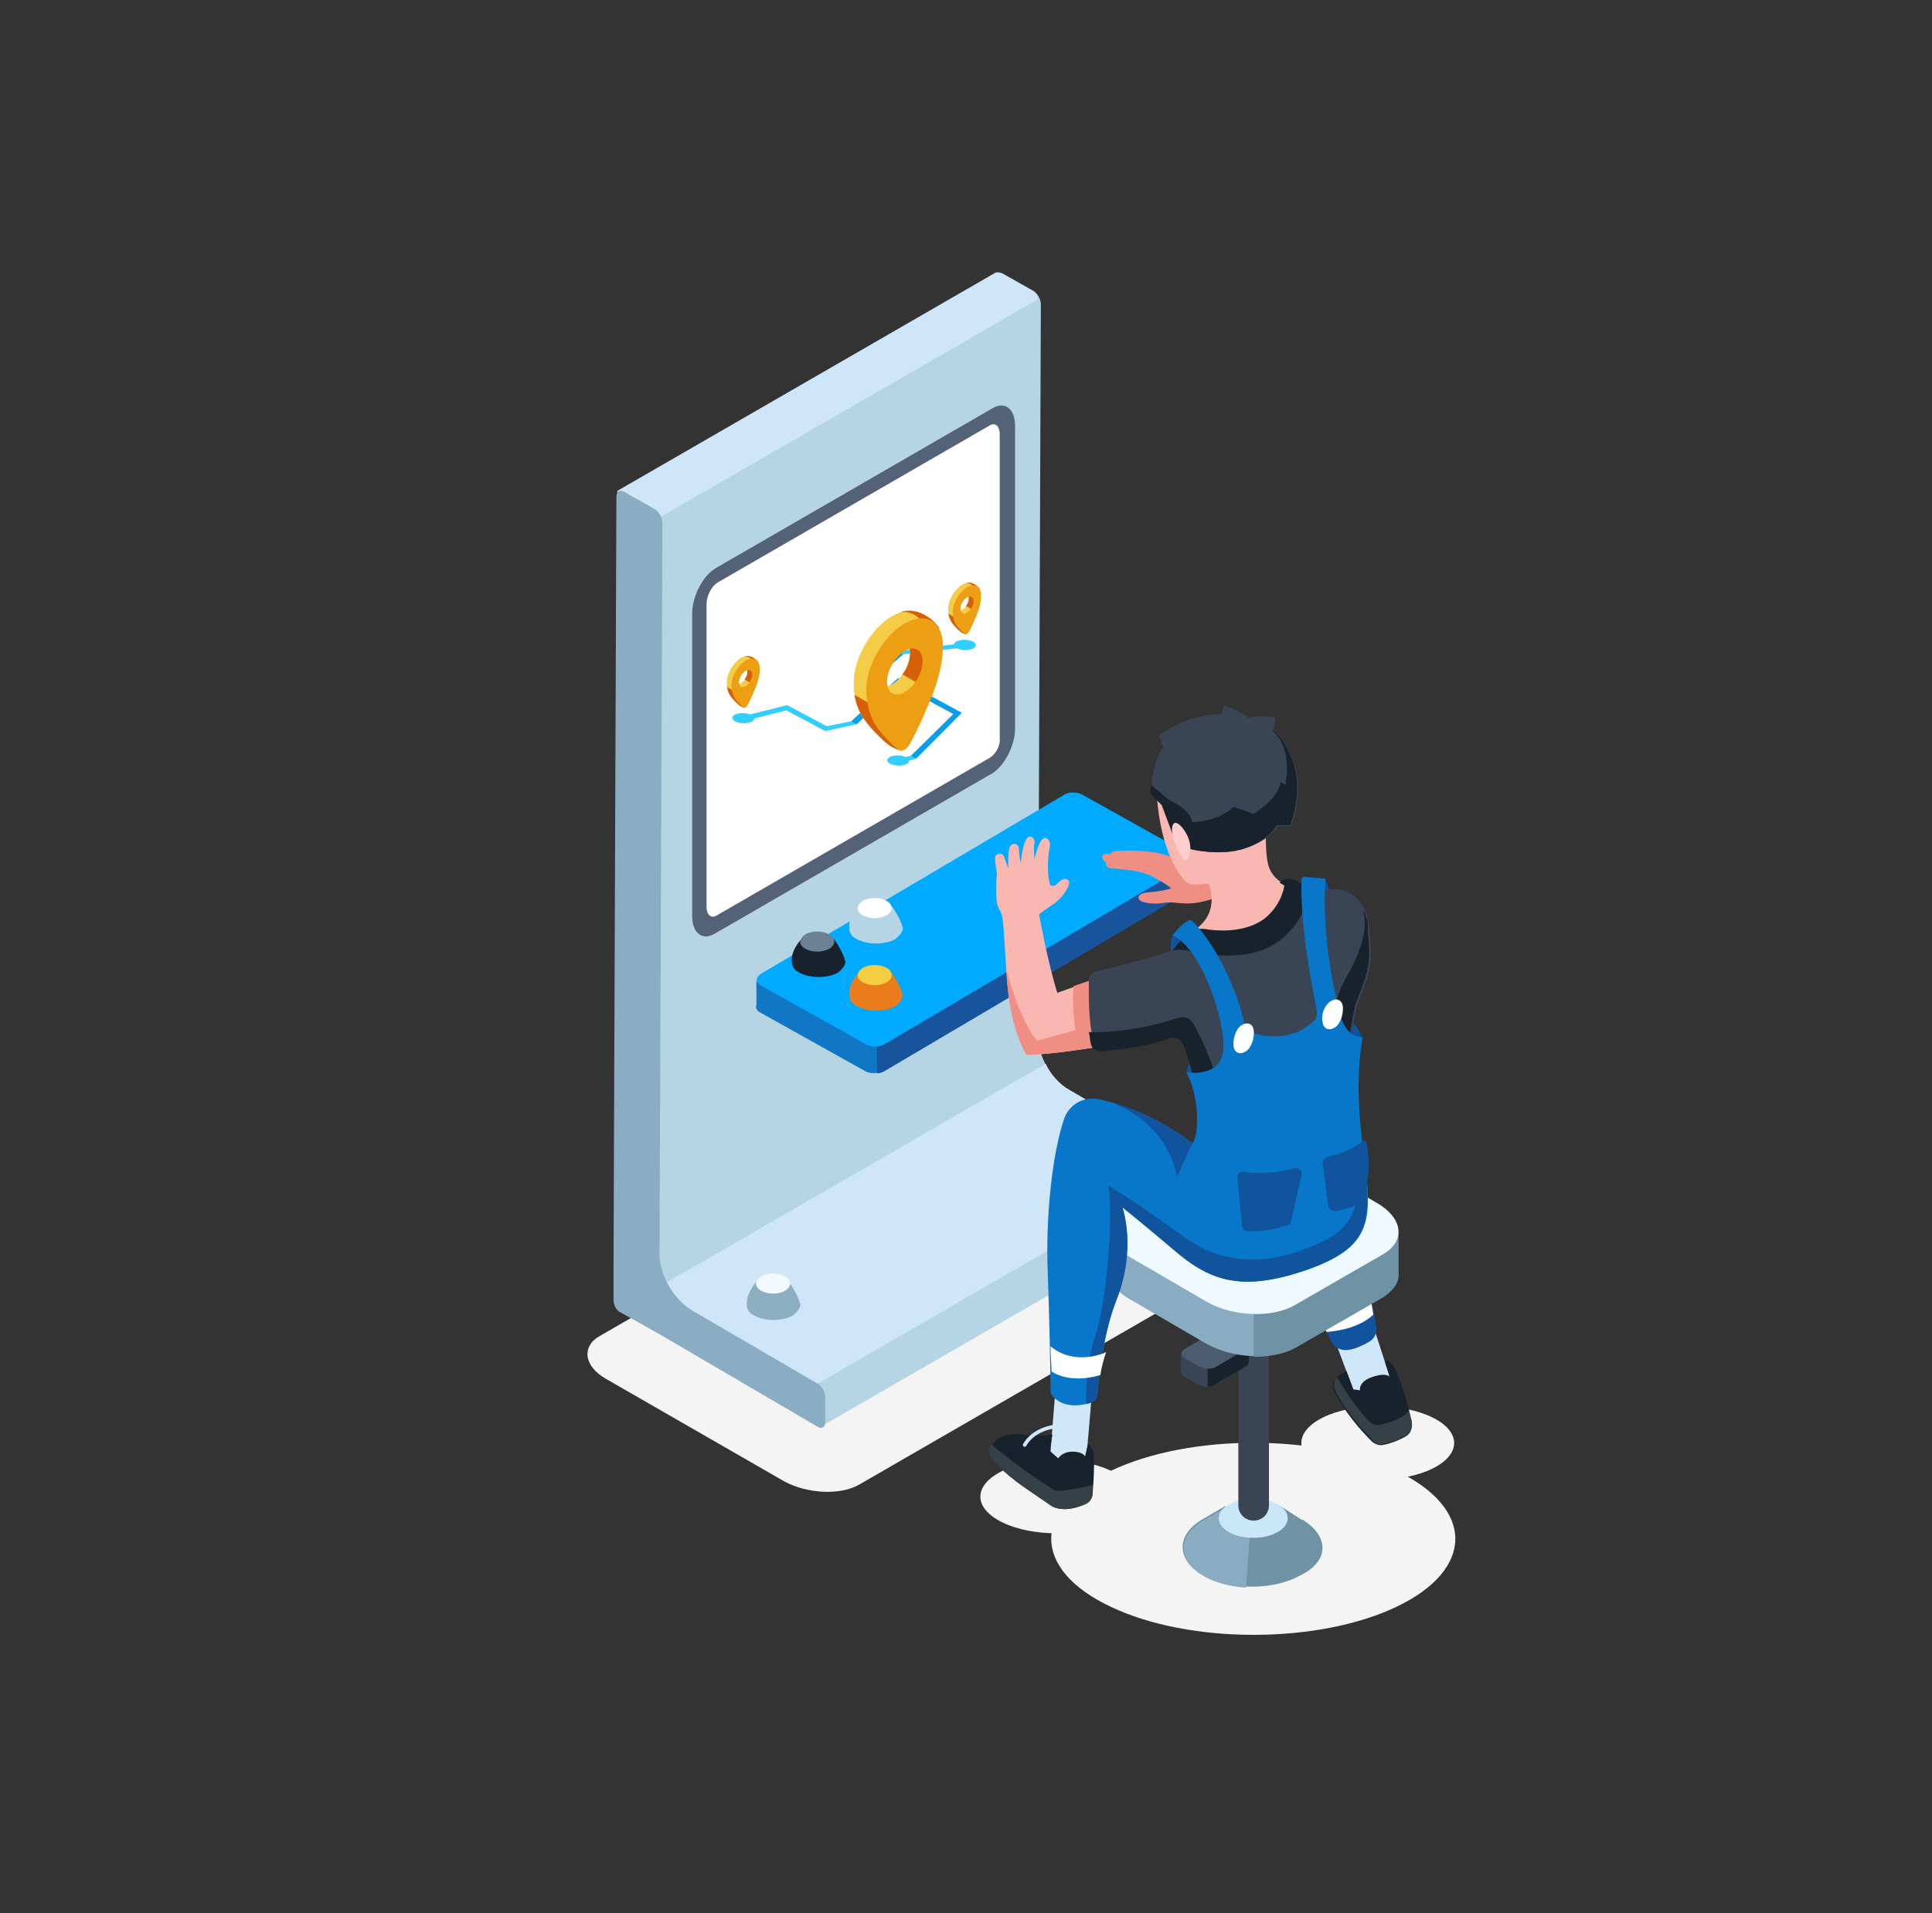 <svg width="319" height="316" viewBox="0 0 319 316" fill="none" xmlns="http://www.w3.org/2000/svg">
<rect x="0" y="0" width="319" height="316" fill="#333333" stroke="none"/>
<path d="M207.471 207.311L141.976 245.121C138.812 247.019 133.275 246.703 129.478 244.646L100.053 227.719C96.415 225.662 95.94 222.34 99.104 220.6L164.599 182.79C167.763 180.892 173.3 181.208 177.096 183.265L206.521 200.192C210.318 202.249 210.793 205.413 207.471 207.311Z" fill="#F4F4F4"/>
<path d="M183.422 242.909C196.394 236.739 217.593 236.739 230.566 242.909C243.538 249.079 243.538 259.203 230.566 265.373C217.593 271.543 196.394 271.543 183.422 265.373C170.292 259.203 170.292 249.079 183.422 242.909Z" fill="#F4F4F4"/>
<path d="M165.55 242.906C170.454 240.533 178.522 240.533 183.427 242.906C188.331 245.279 188.331 249.076 183.427 251.449C178.522 253.822 170.454 253.822 165.55 251.449C160.646 249.076 160.646 245.279 165.55 242.906Z" fill="#F4F4F4"/>
<path d="M218.547 234.048C223.451 231.675 231.519 231.675 236.424 234.048C241.328 236.421 241.328 240.218 236.424 242.591C231.519 244.964 223.451 244.964 218.547 242.591C213.643 240.218 213.643 236.421 218.547 234.048Z" fill="#F4F4F4"/>
<path d="M197.33 192.125L176.447 179.944C173.6 178.362 171.385 174.407 171.385 171.085L171.86 50.221C171.86 49.43 171.227 48.322 170.594 48.006L165.532 45.158C165.215 45 164.899 45 164.741 45C164.741 45 164.741 45 164.582 45L102.094 81.069L107.156 213.482L135.79 235.472L198.279 199.402C198.595 199.244 198.753 198.928 198.753 198.611V194.498C198.595 193.549 198.121 192.6 197.33 192.125Z" fill="#B6D5E4"/>
<path d="M131.995 230.251L197.648 192.283C197.49 192.283 197.49 192.125 197.332 192.125L176.449 179.943C174.867 178.994 173.444 177.412 172.653 175.672L107.158 213.482L131.995 230.251Z" fill="#CEE6F8"/>
<path d="M170.43 48.006L165.368 45.158C165.051 45 164.735 45 164.577 45C164.577 45 164.576 45 164.418 45L101.93 81.069L102.246 89.296L171.379 49.43C171.379 48.797 170.904 48.322 170.43 48.006Z" fill="#CEE6F8"/>
<path d="M108.895 207.155L109.37 86.291C109.37 85.5 108.737 84.393 108.104 84.076L103.042 81.229C102.251 80.754 101.776 81.229 101.776 82.02L101.302 208.896V214.749C101.302 215.54 101.776 216.489 102.567 216.806L109.054 220.444L134.998 235.631C135.789 236.106 136.264 235.631 136.264 234.84V230.727C136.264 229.936 135.631 228.829 134.998 228.512L114.116 216.331C111.11 214.432 108.895 210.478 108.895 207.155Z" fill="#8BADC3"/>
<path d="M124.878 211.744H130.257C131.364 213.168 131.997 214.908 131.997 214.908C131.997 215.225 132.155 215.383 132.155 215.383C132.155 216.015 131.68 216.648 130.889 217.281C129.149 218.23 126.302 218.23 124.561 217.281C123.612 216.807 123.296 216.174 123.296 215.383C123.296 213.326 124.878 211.744 124.878 211.744Z" fill="#8BAFC1"/>
<path d="M125.673 213.167C126.781 213.8 128.521 213.8 129.628 213.167C130.736 212.534 130.736 211.427 129.628 210.794C128.521 210.161 126.781 210.161 125.673 210.794C124.566 211.585 124.566 212.534 125.673 213.167Z" fill="#F3FAFF"/>
<path d="M163.805 127.738L118.086 154.157C116.029 155.423 114.289 154.157 114.289 151.31V101.319C114.289 98.471 116.029 95.149 118.086 93.883L163.805 67.464C165.862 66.199 167.602 67.464 167.602 70.312V120.303C167.602 123.15 165.862 126.472 163.805 127.738Z" fill="#546277"/>
<path d="M163.329 125.207L118.4 151.152C117.451 151.785 116.66 151.152 116.66 149.728V99.737C116.66 98.472 117.451 96.89 118.4 96.257L163.329 70.312C164.278 69.679 165.069 70.312 165.069 71.736V121.727C165.227 123.151 164.436 124.574 163.329 125.207Z" fill="white"/>
<path d="M124.889 162.068V166.023C124.731 166.339 124.889 166.814 125.364 167.13L142.924 176.939C143.715 177.413 145.139 177.255 146.088 176.78L195.921 147.355C196.395 147.039 196.712 146.723 196.712 146.248V141.66L180.417 140.078L178.677 138.813C177.886 138.338 176.462 138.496 175.513 138.971L172.982 140.395L172.349 140.078L124.889 162.068Z" fill="#1077C7"/>
<path d="M144.822 177.258C145.297 177.258 145.771 177.099 146.246 176.783L196.079 147.358C196.553 147.042 196.87 146.725 196.87 146.251V141.663L144.664 155.584L144.822 177.258Z" fill="#18549B"/>
<path d="M178.671 131.221L196.231 141.029C197.022 141.504 197.022 142.295 196.073 142.927L146.24 172.352C145.291 172.985 143.867 172.985 143.076 172.511L125.516 162.702C124.725 162.228 124.725 161.437 125.674 160.804L175.507 131.379C176.298 130.746 177.722 130.746 178.671 131.221Z" fill="#00AAFF"/>
<path d="M220.591 221.865L223.597 229.934L229.766 228.352L226.919 219.492L220.591 221.865Z" fill="#CFE7F9"/>
<path d="M214.587 210.316L219.807 221.548C220.282 222.497 221.231 222.972 222.18 222.972C223.13 222.972 224.553 222.497 226.135 221.548C226.926 221.073 227.401 220.124 227.243 219.175L224.553 204.621L214.587 210.316Z" fill="url(#paint0_linear_9635_262948)"/>
<path d="M226.129 213.322C226.129 213.322 222.965 216.486 217.428 216.644L219.01 219.966C219.01 219.966 223.914 219.808 226.762 217.118L226.129 213.322Z" fill="white"/>
<path d="M222.341 226.452C222.341 226.452 220.759 227.084 220.126 228.192V229.457C220.126 229.457 221.866 233.412 226.454 238C226.929 238.475 227.719 238.791 228.352 238.633C229.301 238.475 230.725 238 232.149 237.209C232.94 236.734 233.256 235.785 233.098 234.836C232.624 232.621 231.516 228.508 230.567 226.61C229.301 223.92 228.669 224.87 228.669 224.87L229.46 227.401C229.46 227.401 228.985 226.61 226.612 227.401C224.239 228.192 224.555 229.616 224.555 229.616L223.448 229.457L222.341 226.452Z" fill="#17222C"/>
<path d="M228.353 238.476C229.302 238.317 230.726 237.843 232.15 237.052C232.941 236.577 233.257 235.628 233.099 234.679C232.941 234.204 232.783 233.571 232.625 232.939C231.676 234.362 229.303 234.995 227.879 235.312C227.088 235.47 226.455 235.153 225.98 234.679C222.658 231.04 220.76 227.402 220.76 227.402C220.602 227.56 220.443 227.718 220.285 228.034V229.3C220.285 229.3 222.025 233.255 226.613 237.843C226.93 238.476 227.72 238.634 228.353 238.476Z" fill="#354047"/>
<path d="M215.541 251.291L215.066 250.974C215.066 250.974 215.066 250.974 214.908 250.974L211.428 248.759H202.252L198.455 250.974C194.184 253.505 194.184 257.618 198.614 260.15C203.043 262.681 210.32 262.681 214.75 260.15C219.338 257.935 219.496 253.98 215.541 251.291Z" fill="#6F92A5"/>
<path d="M202.41 248.917L198.614 251.131C194.342 253.662 194.342 257.776 198.772 260.307C200.67 261.414 203.202 262.047 205.733 262.205L206.365 253.504L206.524 248.917H202.41Z" fill="#8AACC2"/>
<path d="M210.958 248.441C213.173 249.707 213.173 251.763 210.958 253.029C208.743 254.294 205.104 254.294 202.89 253.029C200.675 251.763 200.675 249.707 202.89 248.441C205.263 247.176 208.743 247.176 210.958 248.441Z" fill="#C9E7F7"/>
<path d="M206.994 251.132C205.57 251.132 204.463 250.025 204.463 248.601V214.114C204.463 212.69 205.57 211.583 206.994 211.583C208.418 211.583 209.525 212.69 209.525 214.114V248.601C209.525 250.025 208.418 251.132 206.994 251.132Z" fill="#394454"/>
<path d="M212.055 212.215C212.055 212.215 211.263 219.651 202.088 223.131" stroke="#17222C" stroke-miterlimit="10" stroke-linecap="round" stroke-linejoin="round"/>
<path d="M206.198 225.187V222.339H204.932L203.35 221.39C202.559 220.916 201.294 220.916 200.661 221.232L196.39 223.605H194.966V226.453C194.966 226.769 195.124 227.085 195.599 227.402L197.813 228.667C198.604 229.142 199.87 229.142 200.503 228.826L205.565 225.82C206.04 225.662 206.198 225.345 206.198 225.187Z" fill="#394454"/>
<path d="M203.346 221.232C202.871 221.074 200.023 222.656 199.391 222.656V228.984C199.865 228.984 200.34 228.984 200.656 228.668L205.719 225.662C206.035 225.504 206.193 225.187 206.193 224.871V222.023H204.928L203.346 221.232Z" fill="#17222C"/>
<path d="M205.722 222.813L200.659 225.819C200.027 226.135 198.761 226.135 197.97 225.661L195.755 224.395C194.964 223.921 194.806 223.288 195.597 222.813L200.659 219.807C201.292 219.491 202.558 219.491 203.349 219.966L205.564 221.231C206.355 221.706 206.513 222.497 205.722 222.813Z" fill="#4B5C70"/>
<path d="M230.881 210.158V203.671H223.92L214.745 198.451C210.315 195.92 203.829 195.603 200.032 197.818L190.54 203.355L182.947 203.197V209.525C182.789 211.265 184.054 213.163 186.585 214.587L199.083 221.864C203.513 224.395 209.999 224.712 213.796 222.497L228.35 214.113C230.248 213.005 231.039 211.581 230.881 210.158Z" fill="#8AACC2"/>
<path d="M214.907 198.453C212.692 197.187 209.845 196.396 206.997 196.396V224.081C209.528 224.081 212.06 223.606 213.8 222.657L228.354 214.273C230.094 213.165 231.043 211.742 230.885 210.318V203.832H223.924L214.907 198.453Z" fill="#6F92A5"/>
<path d="M228.354 207.152L213.8 215.537C210.003 217.752 203.359 217.435 199.088 214.904L186.59 207.627C182.16 205.096 181.686 201.299 185.483 199.084L200.037 190.7C203.834 188.485 210.478 188.801 214.749 191.332L227.247 198.61C231.677 201.141 232.151 204.937 228.354 207.152Z" fill="#EEFAFF"/>
<path d="M174.244 229.775L173.295 241.799C173.295 241.799 175.668 245.121 179.148 243.539L180.256 230.566L174.244 229.775Z" fill="#CFE7F9"/>
<path d="M193.554 154.633C193.554 154.633 192.921 156.057 193.554 157.797C194.187 159.537 197.351 156.69 197.351 156.69L195.61 154.158L194.345 154.317L193.554 154.633Z" fill="url(#paint1_linear_9635_262948)"/>
<path d="M218.554 144.982C218.554 144.982 219.661 146.248 219.345 147.988C219.028 149.728 216.655 149.728 216.655 149.728L216.814 145.931L218.554 144.982Z" fill="url(#paint2_linear_9635_262948)"/>
<path d="M195.929 177.254C195.929 177.254 195.929 175.83 197.194 174.723C198.618 173.615 222.032 168.078 222.032 168.078C222.032 168.078 224.246 168.869 224.721 171.242L215.229 181.209L197.036 179.152L195.929 177.254Z" fill="url(#paint3_linear_9635_262948)"/>
<path d="M164.603 144.348C164.603 144.348 164.286 142.291 164.286 141.658C164.286 141.025 165.394 140.709 165.71 141.342C165.868 141.816 166.501 143.398 166.501 143.398C166.501 143.398 166.343 141.184 166.659 140.076C166.976 138.969 168.241 139.285 168.241 140.234C168.241 141.184 168.558 142.607 168.558 142.607C168.558 142.607 168.716 140.076 169.349 138.811C169.823 137.545 171.089 138.336 170.772 139.443C170.614 140.393 170.93 142.449 170.772 142.449C170.614 142.291 171.405 139.285 172.038 138.652C172.671 138.02 173.62 138.652 173.304 140.076C172.987 141.5 172.829 144.822 173.462 146.246C173.462 146.246 174.095 146.404 174.411 146.088C174.727 145.771 175.518 144.822 176.309 145.297C177.1 145.771 175.677 147.986 174.253 149.094C172.829 150.043 171.563 150.992 171.563 150.992C171.563 150.992 172.987 158.902 174.569 163.964C174.569 163.964 186.592 159.693 189.756 158.744C192.92 157.953 192.129 170.767 192.129 170.767C192.129 170.767 178.366 173.931 169.507 174.247C169.507 174.247 166.817 169.976 166.185 160.642C165.552 151.308 165.71 151.467 164.919 150.043C164.128 148.619 164.603 144.348 164.603 144.348Z" fill="#F9B7B2"/>
<path d="M189.59 158.744C187.375 159.377 180.889 161.592 177.251 162.858C176.934 166.338 177.567 170.135 177.567 170.135L171.239 171.875C168.233 168.395 166.177 160.168 166.177 160.168C166.177 160.326 166.177 160.485 166.177 160.643C166.651 170.135 169.499 174.248 169.499 174.248C178.358 173.931 192.121 170.767 192.121 170.767C192.121 170.767 192.912 157.953 189.59 158.744Z" fill="#EF8F84"/>
<path d="M223.131 187.379C223.131 187.379 222.023 178.995 222.973 172.351C223.289 170.136 223.605 167.921 224.08 166.023C226.137 160.486 226.769 159.695 226.137 153.525C225.662 148.146 222.34 146.564 219.65 146.881C219.492 146.881 219.334 146.881 219.176 147.039C215.063 146.722 210.475 147.197 210.475 147.197L198.452 154.474C198.452 154.474 195.129 156.689 190.542 157.954C186.587 159.062 183.423 159.853 180.892 160.486C180.259 160.644 179.784 161.277 179.784 161.909C179.784 163.966 179.626 168.237 180.575 172.192C180.733 172.983 181.366 173.458 182.157 173.458C184.53 173.3 189.434 172.825 193.389 171.401C193.389 171.401 195.13 170.61 195.921 172.509C196.712 174.407 199.717 185.481 199.559 188.961C199.559 192.442 199.243 193.391 199.243 193.391C199.243 193.391 218.385 190.069 221.865 188.803C222.023 188.803 222.182 188.645 222.34 188.645C224.396 187.538 223.131 187.379 223.131 187.379Z" fill="#394454"/>
<path d="M225.03 150.362C226.137 153.526 224.239 158.114 222.182 161.594C220.126 165.074 219.335 171.719 219.335 171.719L200.667 177.572C199.56 173.775 197.978 170.769 197.029 169.029C196.554 168.238 195.605 167.764 194.656 168.08L193.074 168.555C185.639 170.769 179.943 170.453 179.785 170.453C179.943 171.086 179.943 171.719 180.101 172.351C180.26 173.142 180.892 173.617 181.683 173.617C184.056 173.459 188.961 172.984 192.916 171.56C192.916 171.56 194.656 170.769 195.447 172.668C196.08 174.092 197.978 181.052 198.769 185.798C206.837 186.589 215.696 187.539 222.815 188.171C223.606 187.539 222.815 187.38 222.815 187.38C222.815 187.38 221.708 178.996 222.657 172.351C222.973 170.137 223.29 167.922 223.764 166.023C225.821 160.487 226.454 159.696 225.821 153.526C225.979 152.418 225.663 151.311 225.03 150.362Z" fill="#17222C"/>
<path d="M194.021 141.819C194.021 141.819 191.332 140.078 183.896 140.553L183.264 141.028C183.264 141.028 181.998 140.869 181.998 141.502C181.998 142.135 182.631 142.451 182.631 142.451C182.631 142.451 182.314 143.242 183.422 143.401C184.529 143.559 188.009 143.559 190.382 144.824C192.755 146.09 193.388 146.723 193.388 146.723C193.388 146.723 191.964 147.197 189.75 147.355C187.535 147.514 187.851 148.463 188.326 148.779C188.801 149.096 190.541 149.412 192.281 149.096C194.021 148.779 195.603 149.729 199.083 148.779C202.564 147.83 205.095 147.039 205.095 147.039C205.095 147.039 203.038 143.559 202.88 143.401C202.722 143.242 194.021 141.819 194.021 141.819Z" fill="#EF8F84"/>
<path d="M191.022 131.058C191.022 131.058 191.181 140.076 195.452 145.296C195.927 145.771 196.559 146.087 197.192 146.087L199.565 145.929C199.565 145.929 201.622 150.517 197.35 153.522C197.35 153.522 200.989 155.579 206.368 153.522C211.746 151.466 212.854 146.245 212.854 146.245C212.854 146.245 210.481 145.771 209.532 143.24C208.582 140.708 209.215 133.115 209.215 133.115L202.096 125.521L191.022 131.058Z" fill="#F9B7B2"/>
<path d="M206.044 118.562C206.044 118.562 205.412 117.613 202.089 116.506L201.615 117.93C201.615 117.93 196.078 117.771 191.332 121.568L192.123 123.467C192.123 123.467 190.225 125.365 190.066 131.06L191.965 132.959L193.863 138.021C193.863 138.021 195.761 138.021 196.711 140.236C196.711 140.236 201.615 141.501 205.728 140.078C209.841 138.654 210.949 136.439 210.949 136.439H213.163C213.163 136.439 215.536 130.744 213.48 125.523C211.898 121.41 210.158 120.777 210.158 120.777L210.632 118.562C209.05 118.246 207.468 118.246 206.044 118.562Z" fill="#394454"/>
<path d="M212.217 129.635L211.426 129.161C211.11 132.008 206.997 134.381 206.997 134.381L203.674 133.274C201.301 135.647 196.872 135.805 196.872 135.805C196.397 133.432 193.075 132.166 193.075 132.166L190.069 129.635C190.069 130.11 189.911 130.584 189.911 131.059L191.809 132.957L193.708 138.02C193.708 138.02 195.606 138.02 196.555 140.235C196.555 140.235 201.46 141.5 205.573 140.076C209.686 138.653 210.793 136.28 210.793 136.28H213.008C213.008 136.28 215.381 130.584 213.324 125.364C211.742 121.251 210.002 120.618 210.002 120.618C213.641 123.466 212.217 129.635 212.217 129.635Z" fill="#17222C"/>
<path d="M195.288 141.819C195.288 141.819 193.231 138.497 193.548 136.599C193.864 134.7 195.921 137.073 196.395 138.972C196.87 140.87 196.079 142.61 195.288 141.819Z" fill="#FFCDCC"/>
<path d="M193.552 157.004C193.552 157.004 194.976 155.264 195.608 154.631C196.241 153.998 197.19 153.049 199.563 153.524C201.936 153.84 206.05 153.84 208.897 151.625C211.745 149.252 212.061 146.247 212.061 146.247L211.27 145.772C211.27 145.772 212.378 144.348 214.592 145.772C216.807 147.196 215.7 151.625 211.586 155.106C206.999 158.903 200.196 157.795 196.558 157.162C196.558 157.004 194.501 156.688 193.552 157.004Z" fill="#17222C"/>
<path d="M173.935 230.725C173.618 230.409 173.46 230.093 173.46 229.618C173.46 227.72 173.302 218.386 172.985 209.843C172.669 201.459 173.618 191.017 175.675 184.848C176.466 182.475 178.839 181.051 181.37 181.525C185.009 182.316 190.862 184.215 196.873 188.803C196.873 188.803 197.664 188.17 197.664 184.848C197.664 180.26 195.924 177.096 195.924 177.096C195.924 177.096 201.461 178.045 201.936 173.615C202.569 169.186 198.455 156.53 193.551 154.473C193.551 154.473 194.817 152.891 196.082 152.1C196.241 151.942 196.557 151.942 196.873 152.1C197.981 153.208 201.619 157.163 204.625 165.864L205.574 169.344C205.733 169.977 206.207 170.452 206.84 170.61C208.897 171.243 213.484 172.034 216.965 168.553C217.439 168.079 217.439 167.604 217.439 166.971C216.807 163.807 214.592 152.891 214.908 145.298C214.908 144.982 215.225 144.665 215.541 144.823L218.863 145.14C218.863 145.14 217.914 154.157 221.078 166.813C221.078 166.813 221.869 171.559 225.033 171.243C225.033 171.243 223.451 177.729 225.033 189.435C226.615 201.142 227.089 205.73 215.857 209.685C204.625 213.64 199.405 211.267 193.551 206.205C187.698 201.142 185.325 199.402 185.325 199.402C185.325 199.402 187.698 206.205 184.376 214.589C182.003 220.759 181.37 228.511 181.212 230.251C181.212 230.884 180.737 231.516 180.104 231.675C178.522 232.149 175.833 232.624 173.935 230.725Z" fill="#0977C9"/>
<path d="M203.684 172.824C203.842 173.931 204.792 174.248 205.741 173.615C206.69 172.982 207.165 171.242 207.006 170.135C206.848 169.027 205.899 168.711 204.95 169.344C204.001 169.976 203.526 171.716 203.684 172.824Z" fill="white"/>
<path d="M218.39 168.869C218.548 169.976 219.497 170.293 220.446 169.66C221.396 169.027 221.87 167.287 221.712 166.179C221.554 165.072 220.605 164.756 219.655 165.388C218.706 166.021 218.074 167.603 218.39 168.869Z" fill="white"/>
<path d="M204.307 194.499L205.098 202.567C205.098 203.042 205.572 203.358 206.047 203.358H206.522C208.104 203.358 209.686 203.2 211.268 202.725L212.533 202.409C212.849 202.251 213.008 202.093 213.166 201.776L214.906 194.024C215.064 193.392 214.432 192.759 213.799 192.917C212.059 193.392 208.895 194.024 205.414 193.55C204.781 193.392 204.149 193.866 204.307 194.499Z" fill="url(#paint4_linear_9635_262948)"/>
<path d="M218.382 192.126C218.698 193.708 219.015 197.821 219.331 199.245C219.489 199.719 219.964 200.036 220.438 200.036C221.388 199.877 222.811 199.561 224.235 198.928C224.71 198.77 225.026 198.454 225.184 197.979C225.659 196.397 226.45 192.6 225.659 188.804C225.659 188.487 225.184 188.329 224.868 188.487C224.077 189.278 222.179 190.385 219.331 191.018C218.698 191.018 218.382 191.651 218.382 192.126Z" fill="url(#paint5_linear_9635_262948)"/>
<path d="M196.871 188.803C191.966 185.164 187.379 183.107 183.74 182.158C193.549 186.113 194.339 194.498 194.339 194.498C195.447 191.808 196.871 188.803 196.871 188.803Z" fill="url(#paint6_linear_9635_262948)"/>
<path d="M225.355 193.075C224.564 193.549 223.931 194.34 224.09 195.131C224.564 198.77 222.982 202.725 219.185 204.623C215.389 206.522 205.106 211.426 195.297 204.149C188.02 198.77 182.958 195.764 182.958 195.764C183.907 200.035 182.8 214.748 180.901 220.443C179.161 225.506 179.319 230.884 179.319 231.833C179.636 231.833 179.952 231.675 180.11 231.675C180.743 231.517 181.218 230.884 181.218 230.251C181.376 228.353 181.85 220.76 184.382 214.59C187.704 206.047 185.331 199.403 185.331 199.403C185.331 199.403 187.704 201.301 193.557 206.205C199.41 211.268 204.473 213.641 215.863 209.686C225.671 206.205 226.462 202.25 225.355 193.075Z" fill="url(#paint7_linear_9635_262948)"/>
<path d="M181.685 227.088C181.843 225.98 182.16 224.715 182.634 223.291C182.476 223.449 177.414 225.664 173.459 222.342C173.459 223.924 173.617 225.347 173.617 226.455C173.459 226.455 176.465 228.67 181.685 227.088Z" fill="white"/>
<path d="M173.777 236.895C173.777 236.895 171.721 237.37 168.873 236.895C167.449 236.737 166.183 236.895 165.234 237.37C164.127 237.844 163.494 238.793 163.494 239.901C163.494 240.375 163.652 240.692 163.811 241.008C164.602 241.957 166.658 244.014 169.98 246.229L173.461 248.602C174.094 249.076 175.043 249.235 175.834 249.235C176.783 249.235 178.048 248.918 179.156 248.444C179.947 248.127 180.422 247.336 180.422 246.545C180.58 244.33 180.896 239.743 180.263 239.268C179.63 238.477 179.631 238.477 179.631 238.477L179.156 240.534C179.156 240.534 178.839 239.743 177.099 239.743C175.359 239.743 174.726 240.85 174.726 240.85L173.303 239.584L173.777 236.895Z" fill="#17222C"/>
<path d="M173.461 248.602C174.094 249.076 175.043 249.234 175.834 249.234C176.783 249.234 178.048 248.918 179.156 248.443C179.947 248.127 180.422 247.336 180.422 246.545C180.422 246.229 180.422 245.754 180.422 245.279C178.523 245.754 176.308 246.07 175.043 246.229C174.568 246.229 174.093 246.229 173.777 245.912C167.924 242.274 163.81 238.635 163.652 238.477C163.494 238.793 163.336 239.268 163.336 239.742C163.336 240.217 163.494 240.533 163.652 240.85C164.443 241.799 166.5 243.856 169.822 246.07L173.461 248.602Z" fill="#354047"/>
<path d="M169.192 238.636C169.192 238.636 170.3 236.263 173.938 235.63" stroke="#CFE7F9" stroke-width="0.6" stroke-miterlimit="10" stroke-linecap="round" stroke-linejoin="round"/>
<path d="M132.323 155.109H137.701C138.809 156.533 139.442 158.273 139.442 158.273C139.442 158.589 139.6 158.747 139.6 158.747C139.6 159.38 139.125 160.013 138.334 160.646C136.594 161.595 133.746 161.595 132.006 160.646C131.057 160.171 130.741 159.538 130.741 158.747C130.582 156.849 132.323 155.109 132.323 155.109Z" fill="#17222C"/>
<path d="M132.956 156.689C134.063 157.322 135.803 157.322 136.911 156.689C138.018 156.056 138.018 154.949 136.911 154.316C135.803 153.683 134.063 153.683 132.956 154.316C131.848 155.107 131.848 156.056 132.956 156.689Z" fill="#6B8196"/>
<path d="M141.806 149.573H147.185C148.292 150.997 148.925 152.737 148.925 152.737C148.925 153.053 149.083 153.211 149.083 153.211C149.083 153.844 148.609 154.477 147.818 155.11C146.077 156.059 143.23 156.059 141.49 155.11C140.54 154.635 140.224 154.002 140.224 153.211C140.066 151.313 141.806 149.573 141.806 149.573Z" fill="#B6D5E4"/>
<path d="M142.439 151.153C143.546 151.786 145.287 151.786 146.394 151.153C147.501 150.52 147.501 149.413 146.394 148.78C145.287 148.147 143.546 148.147 142.439 148.78C141.332 149.571 141.332 150.52 142.439 151.153Z" fill="white"/>
<path d="M141.806 160.649H147.185C148.292 162.073 148.925 163.813 148.925 163.813C148.925 164.13 149.083 164.288 149.083 164.288C149.083 164.921 148.609 165.553 147.818 166.186C146.077 167.135 143.23 167.135 141.49 166.186C140.54 165.712 140.224 165.079 140.224 164.288C140.066 162.389 141.806 160.649 141.806 160.649Z" fill="#EA7C1B"/>
<path d="M142.439 162.229C143.546 162.862 145.287 162.862 146.394 162.229C147.501 161.597 147.501 160.489 146.394 159.856C145.287 159.224 143.546 159.224 142.439 159.856C141.332 160.647 141.332 161.597 142.439 162.229Z" fill="#F5CD41"/>
<path d="M149.267 125.827L148.953 125.178L150.463 124.798L152.88 122.516L157.443 117.919L148.495 113.075L141.448 119.608L136.257 120.738L129.848 117.326L123.516 118.914L123.326 118.12L129.959 116.453L136.503 119.932L140.597 119.116L148.271 112.024L158.797 117.717L153.349 123.21L151.291 125.279L149.267 125.827Z" fill="#31CFFF"/>
<path d="M122.702 119.442C123.703 119.475 124.526 119.125 124.541 118.662C124.556 118.199 123.757 117.798 122.757 117.765C121.756 117.733 120.933 118.082 120.918 118.546C120.903 119.009 121.702 119.41 122.702 119.442Z" fill="#31CFFF"/>
<path d="M148.286 126.44C149.286 126.472 150.109 126.123 150.124 125.66C150.139 125.197 149.34 124.795 148.34 124.763C147.339 124.731 146.516 125.08 146.501 125.543C146.486 126.006 147.285 126.408 148.286 126.44Z" fill="#31CFFF"/>
<path d="M140.57 119.116L141.42 119.608L148.468 113.075L157.416 117.919L150.436 124.798L151.264 125.279L158.77 117.718L148.244 112.024L140.57 119.116Z" fill="#0A9EE8"/>
<path d="M143.941 112.556L143.124 112.042L148.225 107.545L159.086 106.214L159.321 106.93L149.131 108.048L143.941 112.556Z" fill="#31CFFF"/>
<path d="M159.289 107.344C160.29 107.377 161.113 107.027 161.128 106.564C161.143 106.101 160.344 105.699 159.343 105.667C158.343 105.635 157.52 105.984 157.505 106.447C157.49 106.911 158.289 107.312 159.289 107.344Z" fill="#31CFFF"/>
<path d="M148.222 107.539L149.128 108.042L143.938 112.55L143.121 112.035L148.222 107.539Z" fill="#0A9EE8"/>
<path d="M120.7 115.055C120.789 115.166 120.868 115.267 120.946 115.368C120.946 115.368 120.946 115.368 120.957 115.379C121.158 115.614 121.326 115.793 121.472 115.938C121.751 116.229 122.098 116.542 122.333 116.665C122.803 116.911 122.937 116.878 122.937 116.878L123.161 116.218L123.261 115.748L122.937 115.457C123.172 114.999 123.53 114.238 123.966 113.175C124.738 111.296 124.671 110.021 124.671 110.021C124.671 109.976 124.671 109.931 124.671 109.887L124.928 109.764L125.04 110.222L125.208 109.372C125.208 109.372 124.962 108.992 124.537 108.723C124.123 108.455 123.821 108.376 123.474 108.354C123.463 108.354 123.452 108.354 123.452 108.354C123.127 108.343 122.747 108.444 122.344 108.667C121.058 109.417 120.006 111.229 120.006 112.717C119.995 112.705 119.928 114.059 120.7 115.055ZM123.418 110.949C123.418 111.643 122.937 112.482 122.333 112.829C121.729 113.175 121.248 112.896 121.248 112.202C121.248 111.509 121.729 110.67 122.333 110.323C122.926 109.976 123.418 110.256 123.418 110.949Z" fill="#F4CC45"/>
<path d="M124.517 108.714C124.103 108.445 123.801 108.367 123.454 108.344C123.443 108.344 123.432 108.344 123.432 108.344C123.242 108.333 123.029 108.367 122.806 108.445C122.884 108.423 123.891 108.233 124.405 109.429C124.484 109.608 124.618 109.731 124.786 109.821L124.931 109.754L124.965 109.888C125.009 109.899 125.054 109.91 125.099 109.922L125.211 109.362C125.188 109.362 124.942 108.982 124.517 108.714Z" fill="#D66007"/>
<path d="M123.154 116.204L122.93 116.864C122.93 116.864 122.796 116.897 122.326 116.651C122.091 116.528 121.755 116.215 121.465 115.924C121.319 115.779 121.14 115.6 120.95 115.365C120.939 115.354 120.939 115.354 120.939 115.354C120.861 115.253 120.771 115.152 120.693 115.04C120.301 114.537 120.122 113.933 120.044 113.474L123.053 115.208C123.008 115.286 122.975 115.365 122.941 115.432L123.266 115.723L123.154 116.204Z" fill="#D66007"/>
<path d="M123.408 110.95C123.408 110.782 123.375 110.637 123.33 110.525L125.164 109.462L125.019 110.2L124.907 109.742L124.65 109.865C124.65 109.91 124.65 109.954 124.65 109.999C124.65 109.999 124.706 111.14 124.057 112.863L122.938 112.214C123.229 111.845 123.408 111.375 123.408 110.95Z" fill="#D66007"/>
<path d="M121.477 115.52C122.249 116.516 122.774 116.829 122.774 116.829C122.853 116.885 122.976 116.885 123.11 116.807C123.244 116.728 123.356 116.594 123.445 116.438C123.445 116.438 123.982 115.509 124.743 113.619C125.515 111.739 125.448 110.464 125.448 110.464C125.448 108.976 124.396 108.372 123.11 109.111C121.823 109.86 120.772 111.672 120.772 113.16C120.772 113.182 120.705 114.536 121.477 115.52ZM122.025 112.679C122.025 111.986 122.506 111.147 123.11 110.8C123.714 110.453 124.195 110.733 124.195 111.426C124.195 112.12 123.714 112.959 123.11 113.305C122.517 113.652 122.025 113.373 122.025 112.679Z" fill="#EC9F13"/>
<path d="M142.846 119.028C143.088 119.33 143.3 119.603 143.512 119.875C143.512 119.875 143.512 119.875 143.542 119.906C144.087 120.541 144.541 121.026 144.935 121.419C145.692 122.206 146.63 123.054 147.266 123.387C148.538 124.053 148.901 123.962 148.901 123.962L149.506 122.176L149.779 120.905L148.901 120.118C149.537 118.876 150.505 116.818 151.686 113.942C153.775 108.856 153.593 105.405 153.593 105.405C153.593 105.284 153.593 105.162 153.593 105.041L154.29 104.708L154.592 105.95L155.046 103.649C155.046 103.649 154.38 102.619 153.23 101.893C152.11 101.166 151.292 100.954 150.354 100.894C150.324 100.894 150.293 100.894 150.293 100.894C149.415 100.864 148.386 101.136 147.296 101.742C143.815 103.77 140.969 108.674 140.969 112.701C140.939 112.701 140.757 116.364 142.846 119.028ZM150.203 107.948C150.203 109.825 148.901 112.095 147.266 113.034C145.631 113.972 144.33 113.215 144.33 111.338C144.33 109.461 145.631 107.191 147.266 106.252C148.901 105.314 150.203 106.071 150.203 107.948Z" fill="#F4CC45"/>
<path d="M153.17 101.863C152.05 101.137 151.232 100.925 150.294 100.864C150.264 100.864 150.233 100.864 150.233 100.864C149.719 100.834 149.144 100.925 148.538 101.137C148.75 101.076 151.475 100.561 152.867 103.801C153.079 104.285 153.442 104.618 153.896 104.86L154.29 104.679L154.381 105.042C154.502 105.072 154.623 105.102 154.744 105.133L155.047 103.619C154.986 103.619 154.351 102.59 153.17 101.863Z" fill="#D66007"/>
<path d="M149.501 122.136L148.896 123.922C148.896 123.922 148.532 124.013 147.261 123.347C146.625 123.014 145.717 122.167 144.93 121.379C144.536 120.986 144.052 120.501 143.537 119.866C143.507 119.835 143.507 119.835 143.507 119.835C143.295 119.563 143.053 119.291 142.841 118.988C141.781 117.625 141.297 115.991 141.085 114.75L149.229 119.442C149.107 119.654 149.017 119.866 148.926 120.047L149.804 120.834L149.501 122.136Z" fill="#D66007"/>
<path d="M150.271 107.95C150.271 107.496 150.18 107.102 150.059 106.799L155.023 103.923L154.63 105.921L154.327 104.68L153.631 105.013C153.631 105.134 153.631 105.255 153.631 105.376C153.631 105.376 153.782 108.464 152.026 113.126L148.999 111.371C149.786 110.372 150.271 109.07 150.271 107.95Z" fill="#D66007"/>
<path d="M144.948 120.316C147.037 123.011 148.46 123.858 148.46 123.858C148.672 124.01 149.005 124.01 149.368 123.798C149.731 123.586 150.034 123.223 150.276 122.799C150.276 122.799 151.73 120.286 153.788 115.17C155.877 110.084 155.695 106.633 155.695 106.633C155.695 102.606 152.85 100.972 149.368 102.97C145.887 104.998 143.041 109.902 143.041 113.929C143.071 113.959 142.89 117.622 144.948 120.316ZM146.462 112.597C146.462 110.72 147.764 108.449 149.398 107.511C151.033 106.572 152.335 107.329 152.335 109.206C152.335 111.083 151.033 113.354 149.398 114.292C147.764 115.23 146.462 114.474 146.462 112.597Z" fill="#EC9F13"/>
<path d="M157.254 102.935C157.343 103.047 157.421 103.147 157.5 103.248C157.5 103.248 157.5 103.248 157.511 103.259C157.712 103.494 157.88 103.673 158.025 103.819C158.305 104.109 158.652 104.423 158.887 104.546C159.357 104.792 159.491 104.758 159.491 104.758L159.714 104.098L159.815 103.628L159.491 103.338C159.726 102.879 160.084 102.118 160.52 101.056C161.292 99.176 161.225 97.901 161.225 97.901C161.225 97.856 161.225 97.812 161.225 97.767L161.482 97.644L161.594 98.103L161.761 97.252C161.761 97.252 161.515 96.872 161.09 96.604C160.676 96.335 160.374 96.257 160.028 96.234C160.016 96.234 160.005 96.234 160.005 96.234C159.681 96.223 159.301 96.324 158.898 96.548C157.611 97.297 156.56 99.109 156.56 100.597C156.549 100.597 156.482 101.939 157.254 102.935ZM159.972 98.83C159.972 99.523 159.491 100.362 158.887 100.709C158.283 101.056 157.802 100.776 157.802 100.082C157.802 99.389 158.283 98.55 158.887 98.203C159.48 97.856 159.972 98.136 159.972 98.83Z" fill="#F4CC45"/>
<path d="M161.071 96.594C160.657 96.325 160.355 96.247 160.008 96.225C159.997 96.225 159.986 96.225 159.986 96.225C159.796 96.214 159.583 96.247 159.359 96.325C159.438 96.303 160.444 96.113 160.959 97.31C161.037 97.489 161.172 97.612 161.339 97.701L161.485 97.634L161.518 97.768C161.563 97.78 161.608 97.791 161.653 97.802L161.764 97.243C161.742 97.243 161.496 96.862 161.071 96.594Z" fill="#D66007"/>
<path d="M159.707 104.084L159.484 104.744C159.484 104.744 159.349 104.778 158.88 104.532C158.645 104.409 158.309 104.095 158.018 103.804C157.873 103.659 157.694 103.48 157.504 103.245C157.493 103.234 157.493 103.234 157.493 103.234C157.414 103.133 157.325 103.033 157.246 102.921C156.855 102.417 156.676 101.813 156.598 101.355L159.607 103.089C159.562 103.167 159.528 103.245 159.495 103.312L159.819 103.603L159.707 104.084Z" fill="#D66007"/>
<path d="M159.962 98.83C159.962 98.662 159.928 98.517 159.884 98.405L161.718 97.343L161.573 98.081L161.461 97.622L161.204 97.745C161.204 97.79 161.204 97.835 161.204 97.879C161.204 97.879 161.26 99.02 160.611 100.743L159.492 100.094C159.783 99.725 159.962 99.255 159.962 98.83Z" fill="#D66007"/>
<path d="M158.03 103.412C158.802 104.407 159.328 104.721 159.328 104.721C159.406 104.777 159.529 104.777 159.664 104.698C159.798 104.62 159.91 104.486 159.999 104.329C159.999 104.329 160.536 103.401 161.297 101.51C162.069 99.631 162.001 98.356 162.001 98.356C162.001 96.868 160.95 96.264 159.664 97.002C158.377 97.741 157.326 99.564 157.326 101.052C157.326 101.063 157.259 102.416 158.03 103.412ZM158.579 100.559C158.579 99.866 159.06 99.027 159.664 98.68C160.268 98.334 160.749 98.613 160.749 99.307C160.749 100 160.268 100.839 159.664 101.186C159.071 101.533 158.579 101.253 158.579 100.559Z" fill="#EC9F13"/>
<defs>
<linearGradient id="paint0_linear_9635_262948" x1="214.561" y1="213.83" x2="227.224" y2="213.83" gradientUnits="userSpaceOnUse">
<stop offset="1.07673e-07" stop-color="#10549E"/>
<stop offset="1" stop-color="#10549E"/>
</linearGradient>
<linearGradient id="paint1_linear_9635_262948" x1="197.383" y1="156.135" x2="193.341" y2="156.135" gradientUnits="userSpaceOnUse">
<stop offset="1.07673e-07" stop-color="#10549E"/>
<stop offset="1" stop-color="#10549E"/>
</linearGradient>
<linearGradient id="paint2_linear_9635_262948" x1="219.468" y1="147.429" x2="216.747" y2="147.429" gradientUnits="userSpaceOnUse">
<stop offset="1.07673e-07" stop-color="#10549E"/>
<stop offset="1" stop-color="#10549E"/>
</linearGradient>
<linearGradient id="paint3_linear_9635_262948" x1="224.902" y1="174.574" x2="195.97" y2="174.574" gradientUnits="userSpaceOnUse">
<stop offset="1.07673e-07" stop-color="#10549E"/>
<stop offset="1" stop-color="#10549E"/>
</linearGradient>
<linearGradient id="paint4_linear_9635_262948" x1="214.877" y1="198.091" x2="204.275" y2="198.091" gradientUnits="userSpaceOnUse">
<stop offset="1.07673e-07" stop-color="#10549E"/>
<stop offset="1" stop-color="#10549E"/>
</linearGradient>
<linearGradient id="paint5_linear_9635_262948" x1="225.958" y1="194.149" x2="218.396" y2="194.149" gradientUnits="userSpaceOnUse">
<stop offset="1.07673e-07" stop-color="#10549E"/>
<stop offset="1" stop-color="#10549E"/>
</linearGradient>
<linearGradient id="paint6_linear_9635_262948" x1="183.83" y1="188.354" x2="196.942" y2="188.354" gradientUnits="userSpaceOnUse">
<stop offset="1.07673e-07" stop-color="#10549E"/>
<stop offset="1" stop-color="#10549E"/>
</linearGradient>
<linearGradient id="paint7_linear_9635_262948" x1="179.199" y1="212.554" x2="225.731" y2="212.554" gradientUnits="userSpaceOnUse">
<stop offset="1.07673e-07" stop-color="#10549E"/>
<stop offset="1" stop-color="#10549E"/>
</linearGradient>
</defs>
</svg>
